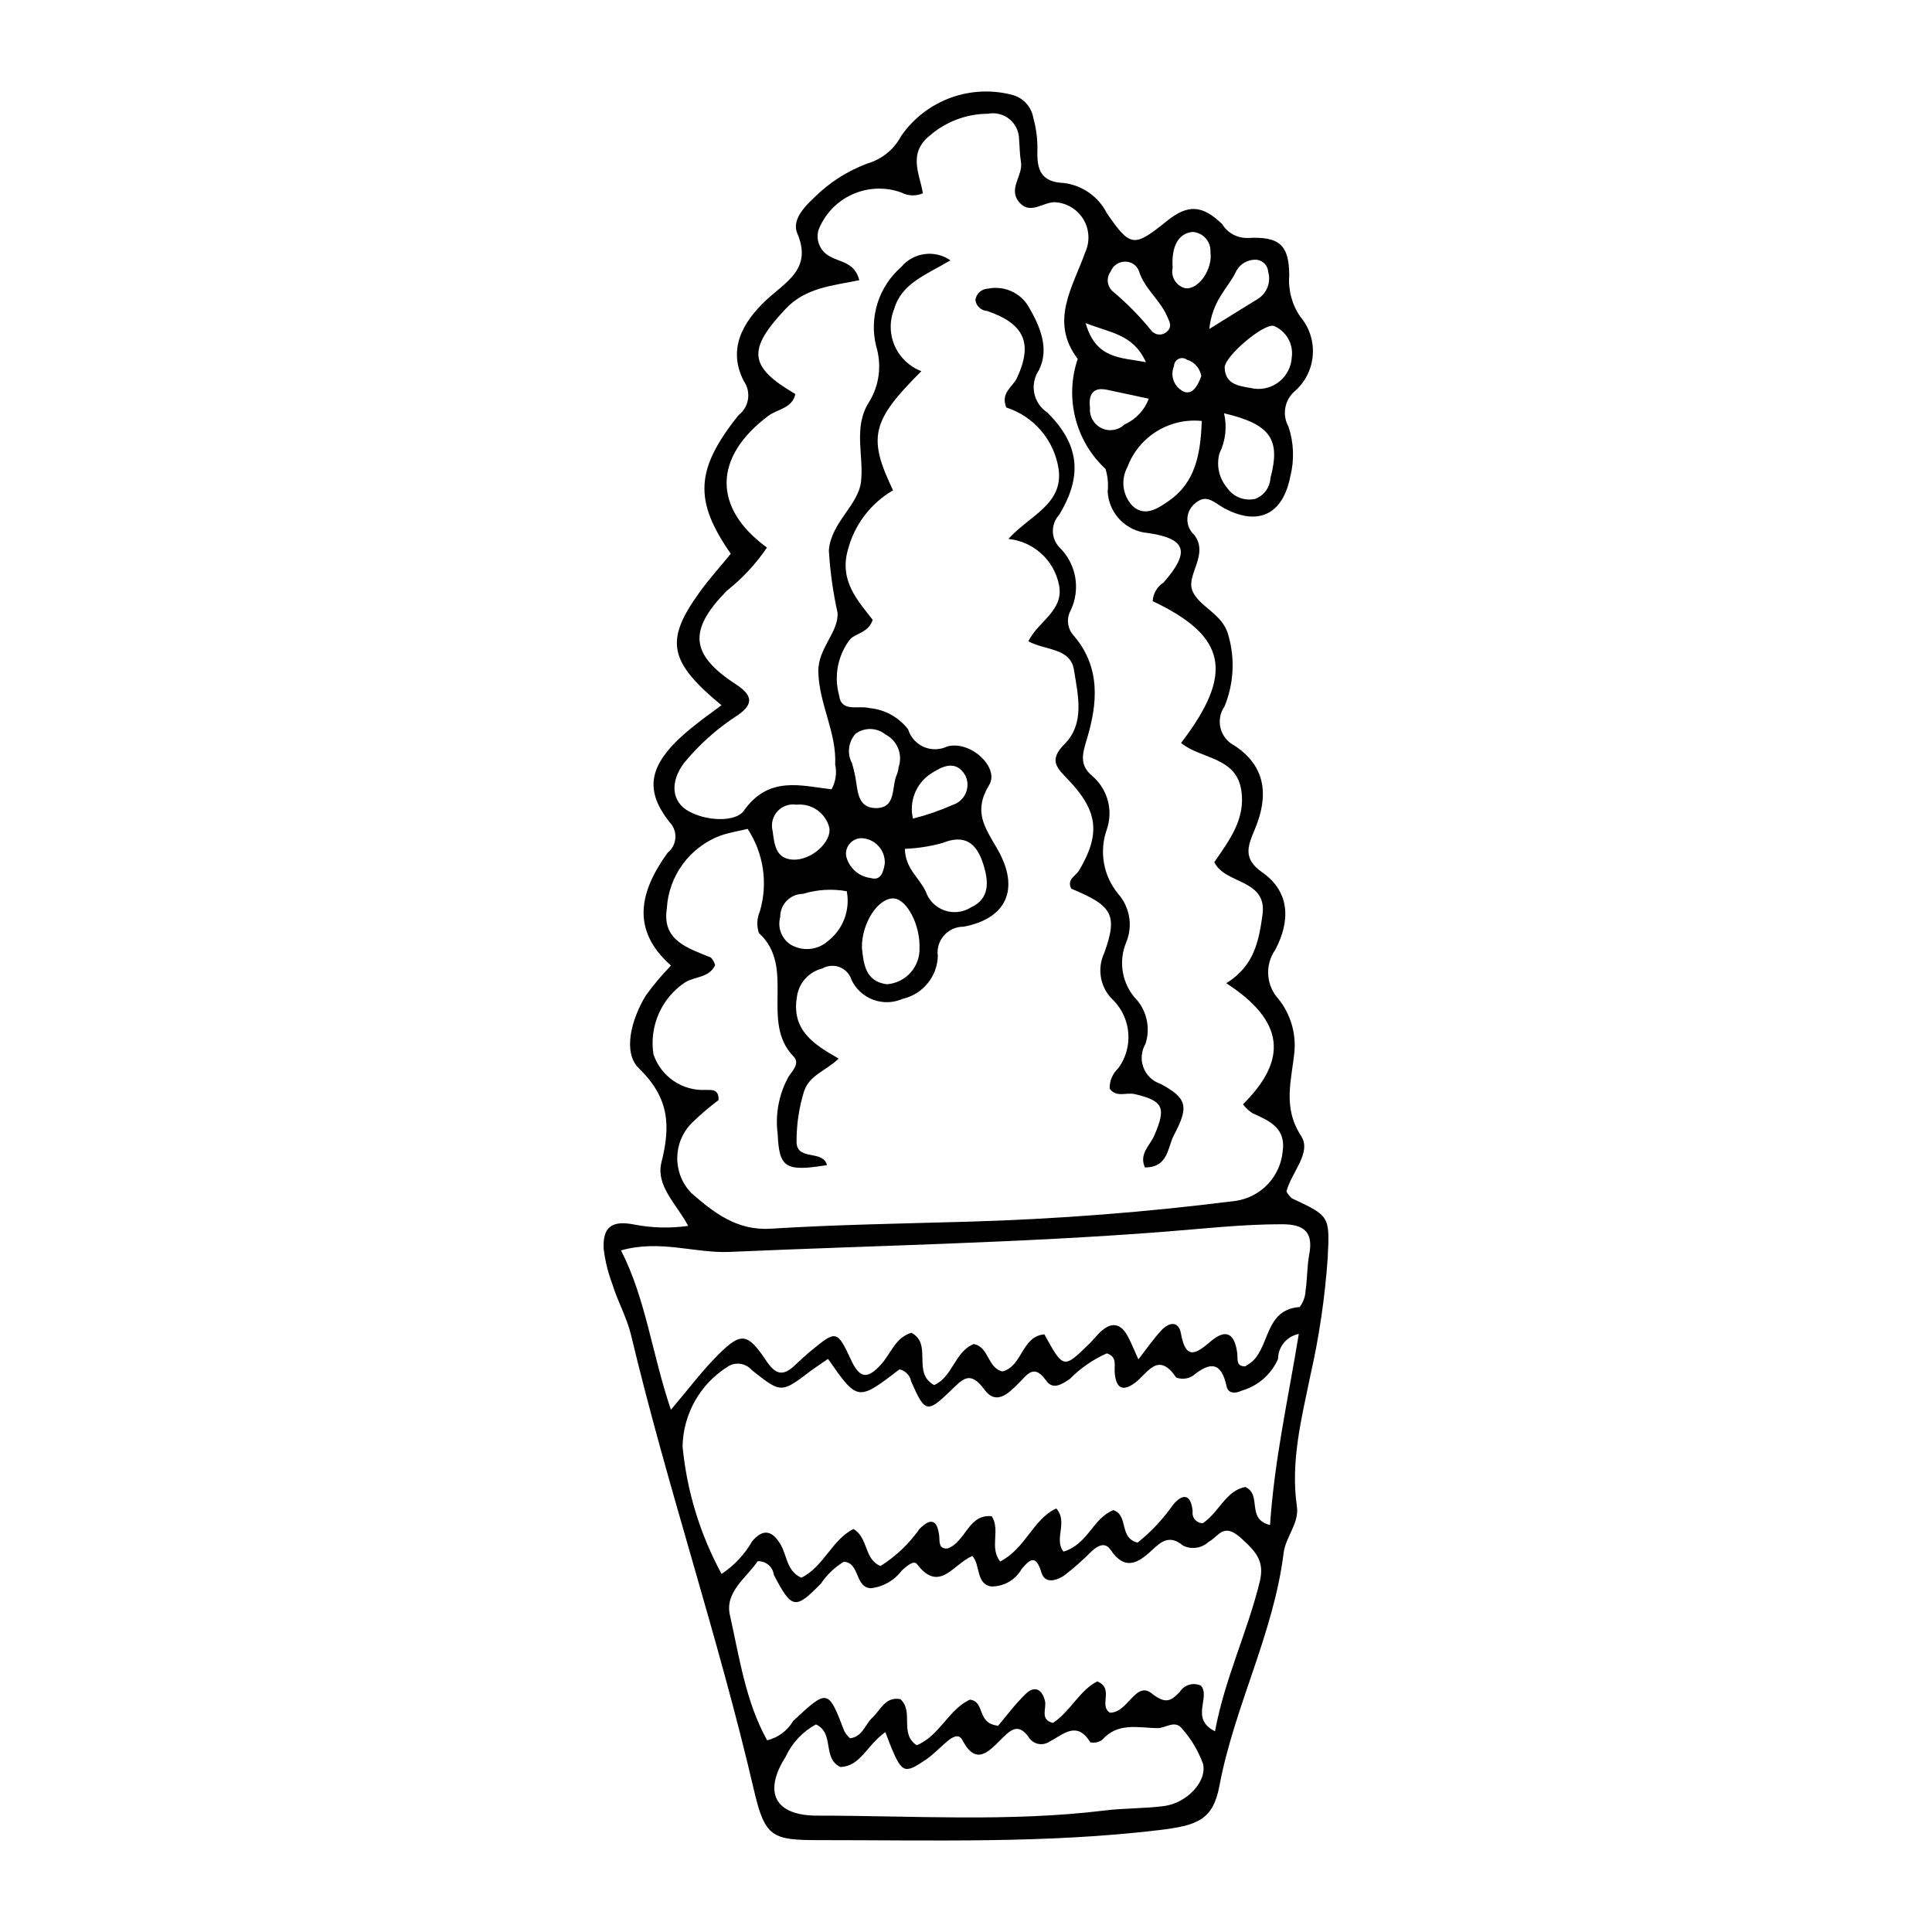 <?xml version="1.0" encoding="UTF-8"?>
<!-- Uploaded to: SVG Find, www.svgrepo.com, Generator: SVG Find Mixer Tools -->
<svg fill="#000000" width="800px" height="800px" version="1.1" viewBox="144 144 512 512" xmlns="http://www.w3.org/2000/svg">
 <g>
  <path d="m335.2 330.9c-14.09-11.633-14.973-17.18-5.883-29.848 2.57-3.586 5.559-6.875 8.348-10.293-9.77-14.07-9.477-22.273 2.047-36.734h0.004c2.797-2.144 3.422-6.106 1.418-9.008-4.352-8.363-0.422-15.586 5.996-21.559 5.098-4.742 12.207-8.188 8.156-17.613-1.469-3.414 1.707-6.91 4.422-9.418 4.012-4.019 8.844-7.125 14.172-9.098 3.84-1.121 7.062-3.75 8.934-7.285 3.227-4.668 7.824-8.215 13.156-10.152 5.332-1.938 11.137-2.168 16.605-0.66 2.762 0.863 4.801 3.207 5.273 6.059 0.758 2.727 1.121 5.551 1.078 8.379-0.191 5.121 0.797 8.59 6.984 8.824 4.902 0.598 9.184 3.602 11.414 8.004 6.242 9.086 7.199 9.086 15.844 2.121 5.555-4.473 9.367-4.414 14.723 0.781 1.422 2.328 3.977 3.727 6.703 3.664 8.543-0.465 11.043 1.895 11.066 9.988-0.301 3.859 0.738 7.703 2.941 10.887 4.945 5.848 4.328 14.574-1.395 19.664-2.781 2.332-3.512 6.309-1.742 9.477 1.422 4.262 1.586 8.844 0.477 13.195-1.977 10.121-8.574 13.25-17.609 8.352-2.473-1.34-4.512-3.84-7.449-1.363h0.004c-1.328 0.98-2.141 2.504-2.219 4.152-0.074 1.648 0.598 3.242 1.828 4.34 3.941 5.184-2.121 10.508-0.543 14.68 1.648 4.356 8.02 6.094 9.547 11.809 1.836 6.254 1.484 12.949-0.996 18.98-1.152 1.656-1.539 3.727-1.062 5.688 0.473 1.961 1.762 3.625 3.539 4.57 8.676 5.574 9.234 13.605 5.535 22.367-1.816 4.301-3.238 7.688 1.945 11.297 7.613 5.305 7.414 13.156 3.492 20.57h-0.004c-2.805 4.019-2.438 9.449 0.883 13.055 3.078 3.867 4.59 8.746 4.231 13.676-0.703 7.637-3.305 14.848 1.75 22.598 2.887 4.426-2.644 9.695-3.887 14.711h-0.004c0.371 0.707 0.879 1.332 1.492 1.836 9.984 4.68 9.992 4.66 9.441 15.77-0.73 10.477-2.262 20.883-4.586 31.121-2.348 11.43-5.297 22.82-3.582 34.703 0.656 4.559-2.973 8-3.519 12.387-2.648 21.363-13.039 40.613-17.008 61.688-1.711 9.086-5.844 10.527-16.164 11.754-29.824 3.547-59.734 2.629-89.633 2.641-12.809 0.008-14.637-0.688-17.594-13.41-9.414-40.508-22.863-79.91-32.508-120.34-1.148-4.82-3.586-8.984-4.981-13.605v0.004c-1.137-3.008-1.91-6.141-2.301-9.332-0.281-5.777 2.086-7.652 8.16-6.449v0.004c4.688 0.902 9.496 1.02 14.223 0.344-2.953-5.699-8.66-10.531-7.059-16.902 2.422-9.641 2.098-17.023-5.984-24.84-4.406-4.262-1.941-13.203 1.871-19.375 2.016-2.781 4.231-5.41 6.625-7.867-10.816-9.555-8.199-19.777-0.902-29.887 1.23-0.977 1.988-2.434 2.074-4.004 0.086-1.566-0.504-3.098-1.621-4.203-6.195-7.914-5.367-13.965 1.66-21.117 1.734-1.699 3.57-3.293 5.492-4.777 1.887-1.52 3.879-2.91 6.68-4.996zm133.77 73.656c7.434-4.543 8.656-11.281 9.605-18.117 1.328-9.578-9.984-8.016-12.766-13.973 4.074-5.891 8.293-11.465 7.156-19-1.348-8.965-10.758-8.273-15.973-12.574 14.172-18.48 12.102-28.309-7.523-37.578l0.008 0.004c0.102-2.019 1.176-3.859 2.883-4.941 7.039-8.055 6.152-11.602-4.047-13.113-5.871-0.438-10.496-5.191-10.77-11.07 0.219-1.996 0.023-4.012-0.574-5.926-3.91-3.629-6.684-8.316-7.988-13.488-1.309-5.172-1.09-10.609 0.625-15.66-7.574-9.996-1.246-19.082 1.996-28.277v-0.004c1.25-2.738 1.109-5.91-0.379-8.523-1.488-2.617-4.144-4.359-7.137-4.684-3.422-0.5-7.019 3.731-10.137-0.234-2.758-3.512 1.211-6.894 0.617-10.465-0.332-1.988-0.328-4.031-0.508-6.043h0.004c-0.016-2.059-0.945-4.008-2.539-5.312-1.598-1.305-3.688-1.828-5.711-1.434-5.668 0.027-11.141 2.082-15.422 5.801-5.961 4.793-2.535 10.383-1.828 15.281-1.828 0.801-3.922 0.727-5.688-0.203-4.242-1.543-8.918-1.359-13.027 0.508-4.109 1.863-7.324 5.266-8.957 9.473-0.781 2.859 0.629 5.859 3.324 7.086 2.59 1.473 6.281 1.434 7.516 6.164-7.031 1.473-14.145 1.895-19.512 7.586-10.16 10.777-9.918 15.309 2.566 22.582-0.832 3.824-4.711 3.953-7.144 5.769-14.59 10.891-14.824 24.414-0.383 34.918v-0.004c-2.934 4.34-6.519 8.195-10.633 11.438-10.23 10.445-9.785 16.871 2.363 24.781 4.352 2.836 4.828 5.164 0.699 8.09-5.457 3.492-10.332 7.82-14.441 12.828-3.738 5.008-3.258 10.18 1.164 12.691 4.856 2.762 12.566 2.957 14.695-0.055 6.668-9.441 15.281-6.594 23.262-5.707v-0.004c1.109-1.988 1.453-4.316 0.969-6.543 0.406-8.535-4.297-16.074-4.469-24.621-0.125-6.242 5.461-10.484 5.09-15.656l-0.004-0.004c-1.203-5.434-1.973-10.957-2.293-16.516 0.582-7.371 7.785-11.918 8.516-18.137 0.816-6.93-2.152-14.352 2.094-21.078h0.004c2.773-4.465 3.465-9.914 1.898-14.93-0.914-3.762-0.773-7.703 0.402-11.395s3.34-6.984 6.262-9.527c3.234-3.875 8.895-4.644 13.043-1.77-6.582 3.914-12.922 6.074-14.918 12.906-1.262 3.141-1.211 6.656 0.148 9.754 1.359 3.098 3.91 5.519 7.074 6.715-13.25 13.184-14.25 17.527-7.512 31.582v-0.004c-5.914 3.434-10.219 9.086-11.953 15.703-2.383 8.324 2.664 13.562 6.57 18.641-1.301 3.535-4.336 3.391-5.996 5.121h0.004c-3.269 4.223-4.348 9.742-2.914 14.887 0.539 4.609 5.117 2.559 7.953 3.352h0.004c4.086 0.344 7.84 2.398 10.332 5.66 0.641 2.082 2.16 3.777 4.16 4.641 2 0.867 4.277 0.812 6.231-0.141 6.231-1.625 13.859 5.648 11.086 10.203-4.344 7.133-1.102 11.301 2.18 17.012 6 10.441 2.535 18.391-8.977 20.566v-0.004c-1.988-0.012-3.883 0.84-5.191 2.336-1.309 1.496-1.902 3.488-1.625 5.457-0.168 5.465-4.012 10.129-9.348 11.332-5.117 2.258-11.102 0.043-13.512-5.004-0.477-1.551-1.633-2.801-3.144-3.394-1.508-0.59-3.207-0.461-4.609 0.352-3.57 0.871-6.238 3.84-6.723 7.481-1.535 8.93 4.598 12.707 11.066 16.387-3.375 3.289-7.66 4.266-9.18 8.66-1.309 4.234-1.977 8.641-1.988 13.074-0.238 5.625 6.926 2.238 8.074 6.496-11.012 1.793-12.672 0.75-13.07-8.172-0.699-5.258 0.309-10.602 2.871-15.25 1.016-1.582 3.121-3.523 1.332-5.363-8.984-9.238 0.746-23.664-9.188-32.715v0.004c-0.637-1.898-0.539-3.965 0.273-5.797 2.168-7.394 0.977-15.371-3.258-21.809-2.512 0.609-4.906 0.988-7.16 1.77v-0.004c-4.008 1.496-7.492 4.129-10.023 7.578-2.535 3.445-4.008 7.559-4.234 11.832-1.305 8.469 5.676 10.449 11.672 12.918 0.543 0.57 0.934 1.27 1.137 2.031-1.609 3.406-5.438 2.953-8.039 4.606l-0.004-0.004c-3.047 2.051-5.445 4.93-6.914 8.293-1.473 3.363-1.957 7.078-1.395 10.707 1.977 5.93 7.684 9.805 13.926 9.449 1.344 0.082 3.438-0.395 3.332 2.695-2.457 1.844-4.793 3.84-6.996 5.981-5.18 5.106-5.277 13.434-0.219 18.66 5.797 5.047 11.973 10.004 20.965 9.449 17.34-1.07 34.734-1.355 52.105-1.852 23.844-0.684 47.594-2.527 71.254-5.531l0.004-0.004c3.191-0.48 6.133-2 8.371-4.328 2.234-2.328 3.637-5.332 3.984-8.539 1.035-6.406-3.457-8.324-8.02-10.375-0.945-0.641-1.781-1.426-2.477-2.332 11.992-11.879 11.012-22.117-4.434-32.102zm-23.484 148.25c3.59-2.875 6.75-6.254 9.387-10.023 2.566-3.086 4.777-2.898 5.191 1.738h0.004c-0.129 0.785 0.094 1.59 0.613 2.195 0.52 0.609 1.277 0.957 2.074 0.949 4.273-2.816 6.113-8.664 11.266-9.594 4.559 2.086 0.105 8.457 6.551 10.082 1.172-17.422 4.875-33.77 7.625-50.648h0.004c-3.188 0.621-5.492 3.406-5.508 6.648-1.812 4.098-5.352 7.176-9.66 8.398-1.566 0.77-3.547 0.824-3.961-1.113-1.387-6.496-4.281-6.676-8.953-2.836-1.324 0.836-2.961 1.004-4.426 0.457-4.848-7.156-7.555-1.047-10.996 1.465-3.469 2.531-5.008 1.027-5.293-2.859-0.133-1.789 0.699-4.144-2.086-5.004v-0.004c-3.656 1.617-6.977 3.91-9.781 6.762-2.121 1.43-4.488 3.023-6.305 0.453-3.227-4.562-4.934-1.637-7.316 0.738-2.531 2.519-5.863 5.977-9.02 1.672-3.887-5.305-5.793-2.789-9.156 0.449-6.109 5.887-6.68 5.527-10.277-2.656h-0.004c-0.297-1.578-1.508-2.832-3.078-3.18-11.094 8.48-11.094 8.48-18.945-2.773-1.605 1.113-3.254 2.176-4.816 3.356-7.57 5.715-7.617 5.797-15.441-0.43l0.004-0.004c-1.645-1.871-4.438-2.203-6.477-0.77-7.219 4.594-11.656 12.492-11.82 21.047 1.133 11.844 4.652 23.34 10.344 33.789 3.348-2.231 6.129-5.207 8.129-8.695 3.008-3.539 5.422-2.644 7.516 0.91 1.719 2.914 1.57 7.043 5.504 8.793 5.988-3.016 8.098-10.074 13.797-12.914 4.008 2.356 2.762 8.031 7.176 9.805h-0.004c4.059-2.555 7.566-5.891 10.32-9.812 3-3.062 4.754-2.473 5.238 1.887 0.152 1.359-0.27 3.438 2.164 3.285 4.852-1.637 5.512-9.227 11.75-8.547 2.387 3.734-0.715 8.199 2.234 11.988 6.769-3.449 8.699-11.219 14.867-14.051 3.215 3.582-0.723 8.113 1.914 11.438 6.516-1.941 7.785-8.906 13.242-10.992 4.102 1.414 1.352 7.359 6.41 8.602zm-35.852-45.363c5.356-1.289 5.027-9.293 11.137-9.828 5.059 9.199 5.062 9.203 12.027 2.371 0.867-0.848 1.617-1.812 2.473-2.676 2.953-2.977 5.602-3 7.672 0.945 0.918 1.75 1.652 3.594 2.738 5.988 2.262-2.887 4.004-5.457 6.102-7.695 1.98-2.117 4.559-2.672 5.203 0.941 1.281 7.172 4.086 5.203 7.902 1.961 4.336-3.688 6.402-1.641 7.012 3.281 0.168 1.344-0.449 3.406 2.113 3.359v0.004c0.668-0.402 1.309-0.852 1.914-1.344 4.625-4.32 3.398-13.719 12.496-14.371h-0.004c0.957-1.25 1.504-2.762 1.574-4.332 0.469-3.199 0.375-6.488 0.977-9.656 1.145-6.047-1.559-7.945-7.219-7.953-10.5-0.012-20.891 1.191-31.332 2-38.285 2.961-76.684 3.644-115.03 5.332-9.289 0.41-18.32-3.328-28.816-0.41 6.602 12.926 8.184 27.348 13.223 42.238 4.894-5.746 8.453-10.555 12.66-14.707 5.945-5.871 7.66-5.695 12.602 1.715 2.5 3.746 4.461 4.152 7.555 1.242 1.473-1.387 2.961-2.766 4.527-4.047 6.414-5.25 6.711-5.367 10.441 2.688 2.359 5.094 4.504 4.816 7.848 1.172 2.648-2.883 3.844-7.223 8.109-8.461 5.695 3.031 0.066 10.582 6.004 13.855 4.926-2.109 5.434-8.812 10.508-10.867 4.078 0.758 3.606 6.324 7.59 7.254zm-40.383 97.219c3.34-0.371 3.965-3.652 5.945-5.477 2.18-2.008 3.426-5.652 7.43-4.887 3.644 3.34-0.359 9.105 4.297 12.215 6.082-2.461 8.461-9.527 14.121-12.09 4.16 0.539 1.645 6.32 7.477 6.91 1.988-2.336 4.398-5.609 7.269-8.402 2.375-2.312 4.375-1.301 5.137 1.816 0.496 2.039-1.449 4.957 2.125 5.848 4.668-3.106 7.078-8.684 11.742-11.004 4.59 1.895 0.281 6.387 3.363 8.293 4.777 0.008 6.781-8.43 10.977-5.164 3.773 2.938 5.066 2.16 7.531-0.359l0.004-0.008c1.188-1.887 3.606-2.582 5.617-1.617 2.602 3.109-3.016 8.707 3.703 12.078 2.578-13.906 8.578-26.277 11.844-39.582 1.332-5.426-0.828-7.894-4.941-11.621-4.758-4.312-5.91-0.375-8.605 1v0.004c-1.836 1.699-4.535 2.09-6.777 0.98-3.543-2.984-5.809-1.062-8.27 1.254-3.648 3.434-7.164 5.461-10.891-0.09-1.508-2.246-3.445-1.129-5.062 0.352-2.262 2.281-4.672 4.41-7.211 6.375-1.945 1.352-5.129 2.387-6.07-0.711-1.418-4.672-2.859-3.852-5.258-0.969l-0.004 0.004c-1.633 2.883-4.703 4.648-8.016 4.621-4.164-0.605-2.875-5.852-5.059-8.082-5.144 2.207-8.738 9.945-14.672 2.137-0.84-1.102-2.816 0.621-4.004 1.711h-0.004c-1.957 2.625-4.91 4.32-8.16 4.695-4.344-0.16-2.832-6.684-7.203-7.027v-0.004c-2.418 1.492-4.492 3.477-6.094 5.824-6.785 6.945-7.703 6.762-12.449-2.316h-0.004c-0.262-2.144-2.125-3.727-4.281-3.637-2.93 4.391-8.758 8.102-7.367 14.285 2.539 11.27 4.164 22.938 9.871 33.18 2.891-0.695 5.371-2.539 6.879-5.106 9.148-8.555 9.289-8.543 13.586 2.699h-0.004c0.395 0.699 0.898 1.328 1.488 1.871zm9.375-1.641c-4.938 3.484-6.574 9.086-11.906 9.246-4.91-2.305-1.453-8.926-6.481-11.277-3.535 1.91-6.352 4.914-8.031 8.562-6 9.402-2.894 15.605 8.305 15.609 25.445 0.004 50.93 1.738 76.328-1.371 5.207-0.637 10.512-0.484 15.707-1.176 6.004-0.797 11.477-6.582 10.234-11.273v0.004c-1.238-3.367-3.09-6.473-5.465-9.16-1.914-2.555-4.422-0.164-6.66-0.207-5.117-0.098-10.387-1.594-14.551 3.078-0.914 0.668-2.07 0.91-3.172 0.664-3.621-5.859-7.184-2.012-10.84-0.16-0.852 0.574-1.898 0.789-2.906 0.594s-1.898-0.785-2.473-1.637c-2.949-4.32-5.18-1.789-7.566 0.582-3.332 3.316-6.59 6.805-10.129 0.004-0.965-1.855-2.777-0.648-4.012 0.379-1.859 1.551-3.519 3.375-5.5 4.738-5.715 3.934-6.445 3.648-9.238-2.949-0.441-1.043-0.82-2.117-1.645-4.25zm83.855-347.46c-4.18-0.434-8.387 0.535-11.957 2.754-3.57 2.219-6.305 5.562-7.766 9.504-1.789 3.32-1.266 7.414 1.301 10.18 3.316 3.227 6.992 0.633 9.809-1.344 6.918-4.852 8.305-12.297 8.613-21.094zm-78.672 113.39c0.074 5.25 3.871 7.703 5.512 11.289 0.797 2.344 2.621 4.191 4.953 5.019 2.336 0.828 4.918 0.543 7.016-0.773 5.164-2.375 4.684-7.051 3.301-11.445-1.66-5.273-4.637-8.164-10.824-5.641l-0.004 0.004c-3.25 0.891-6.586 1.41-9.953 1.547zm-11.398 26.164c0.457 4.227 0.832 8.98 6.621 9.723l-0.004 0.004c5.031-0.371 8.859-4.664 8.652-9.707 0.184-5.949-3.254-12.652-6.676-13.02-4.078-0.441-8.66 6.348-8.594 13zm95.98-141.59c0.824 3.594 0.387 7.359-1.234 10.668-0.855 3.184-0.09 6.582 2.051 9.09 1.641 2.41 4.586 3.566 7.426 2.922 2.32-0.863 3.91-3.019 4.039-5.492 2.75-10.305 0.059-14.281-12.281-17.188zm-99.988 126.66c-3.871-0.695-7.856-0.457-11.617 0.699-1.613 0.008-3.152 0.66-4.281 1.809-1.129 1.148-1.754 2.699-1.734 4.312-0.77 2.754 0.312 5.688 2.688 7.281 3.195 1.941 7.285 1.551 10.047-0.965 3.953-3.125 5.844-8.188 4.898-13.137zm13.715-32.785v-0.004c1.195-3.371-0.281-7.109-3.457-8.758-2.281-1.84-5.512-1.93-7.891-0.219-1.961 2.133-2.356 5.273-0.984 7.824 0.328 1.164 0.641 2.336 0.867 3.523 0.664 3.508 0.473 8.199 5.195 8.379 5.859 0.227 4.301-5.68 5.863-8.977l0.004 0.004c0.223-0.566 0.359-1.168 0.402-1.777zm104.21-108.67c0.504-3.543-1.449-6.981-4.746-8.363-2.652-0.77-13.117 8.09-13.031 11.074 0.137 4.934 4.731 4.902 7.848 5.562h-0.004c2.434 0.305 4.883-0.41 6.766-1.98 1.883-1.566 3.031-3.848 3.168-6.293zm-131.25 118.52c-1.859-0.301-3.746 0.352-5.023 1.738-1.273 1.383-1.773 3.316-1.32 5.144 0.496 3.484 0.734 7.488 5.461 7.688 4.894 0.207 10.348-4.789 9.562-8.559-1.02-3.867-4.699-6.418-8.68-6.012zm87.035-143.91c-1.691 0.016-3.195 1.07-3.793 2.652-1.246 1.684-0.93 4.055 0.719 5.348 3.644 3.066 6.988 6.469 9.992 10.164 0.473 0.648 1.199 1.062 1.996 1.141 0.797 0.082 1.59-0.184 2.184-0.727 1.621-1.383 0.633-2.836 0.008-4.254-1.914-4.34-6.055-7.273-7.449-12.016-0.637-1.441-2.082-2.356-3.656-2.309zm22.363 17.844c5.441-3.371 9.078-5.648 12.742-7.887v-0.004c2.492-1.48 3.672-4.461 2.871-7.25-0.109-1.652-1.371-2.992-3.012-3.203-2.488-0.172-4.805 1.277-5.738 3.59-2.113 4.082-6.078 7.277-6.863 14.754zm-78.531 129.76v-0.004c3.633-0.914 7.18-2.137 10.605-3.66 1.547-0.508 2.797-1.668 3.418-3.176 0.625-1.504 0.559-3.207-0.176-4.664-2.559-4.269-6.238-2.293-9.25-0.309-3.836 2.598-5.668 7.301-4.598 11.809zm74.082-155.48c-3.785 0.359-5.648 3.922-5.262 9.496-0.555 2.426 0.945 4.848 3.367 5.43 3.559 0.426 7.293-5.117 6.652-9.59 0.082-1.34-0.375-2.656-1.27-3.656-0.891-1.004-2.148-1.609-3.488-1.68zm-11.582 44.195c-4.051-0.863-7.527-1.598-10.996-2.348-4.113-0.887-4.981 1.57-4.586 4.777-0.207 2.254 1.008 4.394 3.047 5.375 2.043 0.98 4.473 0.59 6.106-0.98 2.973-1.316 5.293-3.777 6.43-6.828zm-69.969 123.23c0.094-1.703-0.496-3.375-1.641-4.644-1.141-1.27-2.742-2.031-4.449-2.117-1.207-0.02-2.363 0.492-3.164 1.398-0.801 0.906-1.164 2.121-0.992 3.316 0.734 3.141 3.363 5.484 6.57 5.852 2.465 0.727 3.266-1.289 3.676-3.805zm69.203-132.91c-3.367-7.453-9.359-7.727-15.98-10.355 2.738 9.562 9.168 9.059 15.98 10.355zm14.68 3.715v0.004c-0.32-2.066-1.801-3.766-3.801-4.367-0.641-0.484-1.5-0.57-2.227-0.219-0.723 0.352-1.188 1.078-1.207 1.883-0.547 1.273-0.562 2.715-0.047 4.004 0.52 1.289 1.527 2.316 2.805 2.859 2.148 0.641 3.371-1.301 4.477-4.16z"/>
  <path d="m438.07 432.5c-0.055-2.035 0.773-3.996 2.269-5.379 4.016-5.457 3.531-13.008-1.148-17.906-3.559-3.191-4.594-8.34-2.551-12.66 3.703-10.281 2.027-12.551-8.746-17.047-1.266-2.481 1.191-3.324 2.113-4.891 5.621-9.543 5.043-15.609-2.809-23.871-3.023-3.18-5.469-5.152-1.094-9.551 5.484-5.508 3.555-13.023 2.508-19.652-0.93-5.914-7.531-5.102-12.082-7.59 2.527-5.289 9.723-8.25 8.055-15.219l0.004 0.004c-0.684-3.141-2.344-5.984-4.742-8.125-2.394-2.141-5.41-3.469-8.605-3.793 5.68-6.297 14.508-9.121 13.316-18.445h-0.004c-0.555-3.758-2.148-7.281-4.602-10.176-2.457-2.898-5.672-5.051-9.285-6.215-1.566-3.926 1.742-5.457 2.84-7.824 4.242-9.125 2.043-14.348-7.902-17.746l0.004-0.004c-1.609-0.086-2.922-1.309-3.125-2.906 0.238-1.676 1.645-2.941 3.336-3.008 4.094-0.84 8.281 0.914 10.555 4.418 3.148 5.293 5.859 11.371 2.941 17.195-1.207 1.785-1.645 3.977-1.223 6.086 0.426 2.109 1.676 3.961 3.477 5.141 8.488 8.438 9.395 16.77 3.113 27.109v-0.004c-2.223 2.426-2.211 6.152 0.027 8.559 2.199 2.129 3.676 4.894 4.219 7.902 0.543 3.012 0.125 6.117-1.199 8.879-1.199 2.188-0.852 4.902 0.863 6.719 7.144 8.355 6.293 17.965 3.414 27.449-1.168 3.848-2.012 6.785 1.441 9.684 4.113 3.5 5.641 9.184 3.832 14.273-2.027 5.816-0.863 12.27 3.074 17.004 3.043 3.477 3.879 8.363 2.172 12.652-2.293 5.297-1.152 11.457 2.887 15.582 2.637 3.227 3.441 7.574 2.137 11.535-1.105 1.883-1.301 4.164-0.531 6.207 0.766 2.047 2.414 3.637 4.484 4.328 7.25 3.852 7.57 6.109 3.539 13.73-1.625 3.07-1.406 8.477-7.625 8.434-1.633-3.574 1.355-5.832 2.484-8.457 3.207-7.445 2.406-9.199-5.207-10.977-2.207-0.516-4.875 1.012-6.625-1.445z"/>
 </g>
</svg>